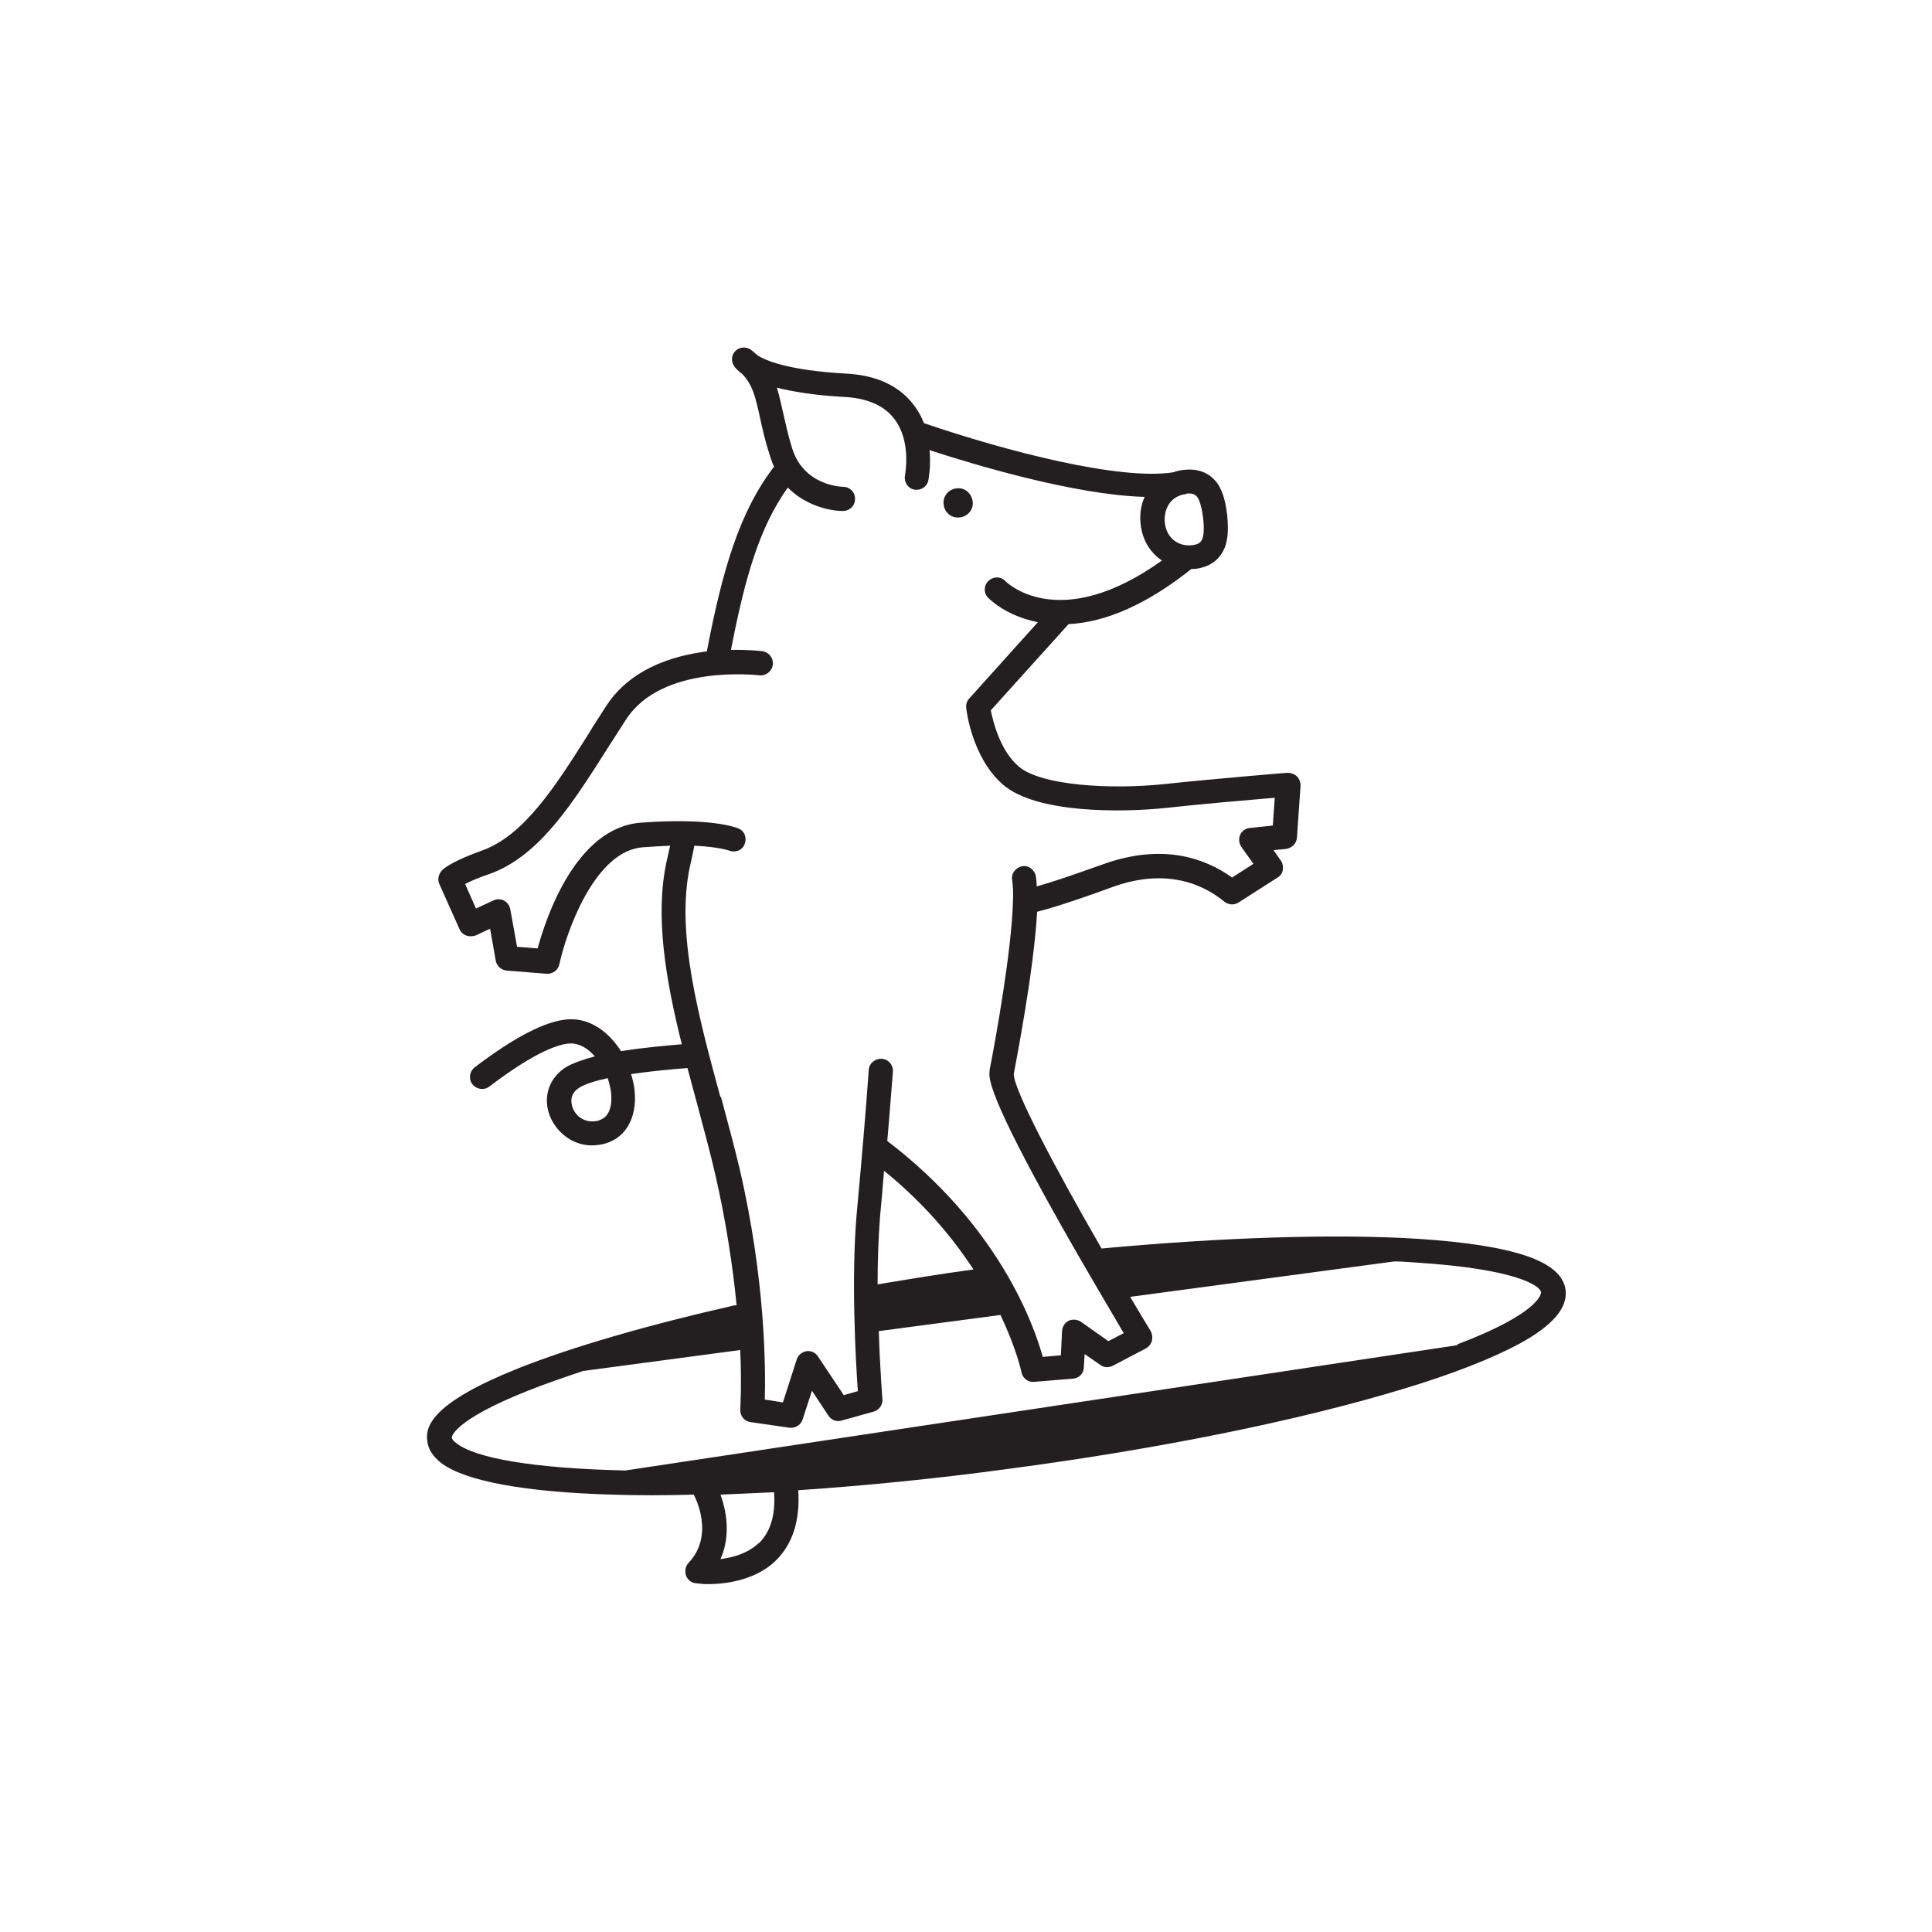 <svg version="1.0" preserveAspectRatio="xMidYMid meet" height="500" viewBox="0 0 375 375" zoomAndPan="magnify" width="500" xmlns:xlink="http://www.w3.org/1999/xlink" xmlns="http://www.w3.org/2000/svg"><rect fill-opacity="1" height="450" y="-37.5" fill="#ffffff" width="450" x="-37.5"></rect><rect fill-opacity="1" height="450" y="-37.5" fill="#ffffff" width="450" x="-37.5"></rect><path fill-rule="nonzero" fill-opacity="1" d="M 186.289 100.426 C 187.855 100.27 189.027 98.863 188.793 97.301 C 188.559 95.734 187.23 94.562 185.664 94.797 C 184.102 94.953 182.93 96.363 183.164 97.926 C 183.32 99.488 184.727 100.66 186.289 100.426 Z M 186.289 100.426" fill="#231f20"></path><path fill-rule="nonzero" fill-opacity="1" d="M 303.887 250.469 C 303.258 244.84 294.113 241.711 275.348 240.461 C 259.316 239.445 237.426 240.148 213.812 242.336 C 204.43 226.074 196.77 211.453 196.77 208.48 C 197.16 206.293 200.676 188.465 201.305 176.973 C 203.492 176.426 207.949 175.098 215.844 172.203 C 224.133 169.152 231.719 170.172 237.66 175.02 C 238.441 175.645 239.535 175.723 240.398 175.176 L 247.98 170.328 C 248.527 170.016 248.918 169.465 248.996 168.84 C 249.074 168.215 248.996 167.59 248.605 167.043 L 247.199 165.012 L 249.621 164.777 C 250.719 164.617 251.656 163.758 251.734 162.586 L 252.438 152.5 C 252.438 151.797 252.203 151.172 251.734 150.703 C 251.266 150.234 250.562 150 249.855 150 C 249.699 150 235.551 151.172 226.012 152.188 C 215.609 153.281 202.164 152.5 197.785 148.824 C 194.109 145.699 192.781 140.145 192.312 137.879 L 207.402 121.148 C 214.828 120.758 222.805 117.16 231.25 110.434 C 231.484 110.434 231.641 110.434 231.875 110.434 C 235.473 110.043 236.957 108.012 237.66 106.449 C 238.52 104.414 238.363 101.914 238.207 100.035 C 237.973 98.16 237.582 95.734 236.332 93.859 C 235.312 92.453 233.359 90.809 229.84 91.199 C 229.059 91.277 228.355 91.438 227.73 91.672 C 217.41 93.312 195.359 87.605 179.332 82.133 C 178.863 80.879 178.16 79.629 177.301 78.535 C 174.484 74.859 170.105 72.828 164.242 72.516 C 152.906 71.891 148.449 69.934 146.961 68.918 C 146.648 68.605 146.258 68.293 145.867 67.98 C 145.008 67.277 143.758 67.277 142.898 67.98 C 142.035 68.684 141.801 69.934 142.426 70.949 C 142.664 71.34 143.133 71.891 144.07 72.594 C 146.102 74.703 146.648 77.129 147.512 81.035 C 147.98 83.227 148.527 85.648 149.465 88.543 C 149.699 89.246 149.934 89.949 150.246 90.574 C 143.523 99.332 140.238 110.59 137.188 126.465 C 136.953 126.465 136.719 126.465 136.406 126.543 C 127.805 127.793 121.395 131.312 117.719 136.941 C 116.547 138.816 115.297 140.617 114.203 142.492 C 107.789 152.656 101.691 162.195 93.559 165.09 C 87.93 167.121 86.211 168.449 85.742 168.996 C 85.117 169.703 84.883 170.719 85.273 171.578 L 89.184 180.336 C 89.418 180.883 89.887 181.352 90.512 181.586 C 91.137 181.82 91.762 181.742 92.309 181.586 L 95.125 180.258 L 96.219 186.434 C 96.375 187.449 97.312 188.309 98.328 188.387 L 106.148 189.012 C 106.148 189.012 106.148 189.012 106.227 189.012 C 107.32 189.012 108.34 188.309 108.574 187.137 C 109.902 181.039 115.375 165.168 124.758 164.461 C 126.711 164.305 128.434 164.227 130.074 164.148 C 129.84 165.168 129.605 166.262 129.371 167.277 C 127.102 177.832 129.215 190.188 132.34 202.695 C 129.527 202.93 124.992 203.32 120.535 204.027 C 118.191 200.352 114.594 197.613 110.371 197.848 C 106.07 198.082 99.973 201.211 92.152 207.152 C 91.137 207.934 90.902 209.422 91.684 210.438 C 92.465 211.453 93.953 211.688 94.969 210.906 C 104.195 203.871 108.73 202.617 110.605 202.539 C 112.402 202.461 114.125 203.477 115.453 205.043 C 113.105 205.668 111.152 206.371 109.824 207.152 C 106.383 209.344 105.211 213.328 106.93 217.082 C 108.18 219.742 110.918 222.164 114.594 222.32 C 115.531 222.32 116.547 222.242 117.562 221.93 C 121.785 220.68 123.977 216.301 123.039 210.672 C 122.879 209.969 122.723 209.188 122.488 208.48 C 126.242 207.934 130.23 207.543 133.438 207.309 C 134.062 209.656 134.688 211.922 135.312 214.27 C 136.562 219.039 137.816 223.496 138.832 227.949 C 141.02 237.488 142.27 246.168 142.977 253.363 C 142.82 253.363 142.664 253.363 142.586 253.363 C 125.695 257.191 111.152 261.414 100.676 265.559 C 84.023 272.207 82.535 276.738 82.926 279.633 C 83.082 281.273 84.023 282.684 85.586 283.934 C 90.277 287.531 102.16 289.641 118.895 290.109 C 123.742 290.266 129.059 290.266 134.688 290.109 C 134.688 290.109 134.688 290.266 134.766 290.344 C 134.766 290.344 138.832 297.852 133.672 303.324 C 133.047 303.949 132.891 304.887 133.125 305.746 C 133.438 306.609 134.141 307.234 135.078 307.312 C 135.156 307.312 135.781 307.391 136.719 307.469 C 139.691 307.547 146.18 307.156 150.559 302.934 C 153.844 299.727 155.328 295.113 154.938 289.25 C 167.605 288.391 181.363 287.062 195.75 285.105 C 224.758 281.273 251.812 275.801 271.984 269.703 C 281.914 266.73 289.578 263.684 294.973 260.789 C 301.383 257.27 304.277 253.91 303.887 250.391 Z M 116.312 217.473 C 113.812 218.176 111.934 216.848 111.23 215.207 C 110.996 214.582 110.215 212.547 112.402 211.141 C 113.5 210.438 115.453 209.812 117.953 209.266 C 118.191 209.969 118.348 210.672 118.504 211.375 C 118.738 212.547 119.129 216.535 116.391 217.395 Z M 230.23 95.812 C 231.641 95.656 232.109 96.125 232.422 96.52 C 232.891 97.223 233.281 98.551 233.516 100.504 C 233.75 102.461 233.672 103.789 233.359 104.648 C 233.125 105.117 232.812 105.664 231.406 105.82 C 228.59 106.137 226.402 104.336 226.09 101.445 C 225.855 99.02 227.027 96.203 230.309 95.891 Z M 139.848 213.016 C 135.547 197.223 131.168 180.961 133.906 168.215 C 134.219 166.809 134.531 165.48 134.766 164.148 C 139.535 164.383 141.488 165.09 141.488 165.09 C 142.664 165.559 144.07 165.09 144.539 163.836 C 145.008 162.664 144.539 161.258 143.289 160.789 C 142.742 160.555 137.738 158.676 124.289 159.691 C 111.777 160.711 105.992 178.066 104.352 184.086 L 100.363 183.773 L 99.035 176.426 C 98.879 175.723 98.406 175.098 97.781 174.785 C 97.156 174.473 96.375 174.473 95.75 174.785 L 92.387 176.348 L 90.277 171.578 C 91.215 171.109 92.699 170.406 95.047 169.625 C 104.664 166.184 111.152 155.941 118.031 145.07 C 119.207 143.273 120.379 141.398 121.551 139.598 C 128.59 128.809 147.195 131.078 147.352 131.078 C 148.605 131.234 149.777 130.371 150.012 129.043 C 150.168 127.793 149.309 126.621 147.98 126.387 C 147.824 126.387 145.398 126.074 141.879 126.152 C 144.617 112 147.43 102.305 152.906 94.641 C 156.266 98.004 160.645 99.098 163.305 99.176 C 163.383 99.176 163.461 99.176 163.617 99.176 C 164.945 99.176 165.961 98.16 165.961 96.832 C 165.961 95.5 164.945 94.484 163.617 94.484 C 163.539 94.484 156.109 94.406 153.766 87.059 C 152.906 84.32 152.438 81.977 151.965 79.941 C 151.574 78.301 151.262 76.738 150.793 75.25 C 153.922 76.031 158.145 76.738 163.93 77.051 C 168.309 77.285 171.59 78.691 173.547 81.27 C 176.988 85.648 175.656 92.219 175.656 92.297 C 175.422 93.547 176.203 94.797 177.457 95.031 C 178.707 95.266 179.957 94.484 180.191 93.234 C 180.191 93.078 180.738 90.574 180.426 87.371 C 189.027 90.184 208.574 96.047 222.023 96.441 L 222.18 96.441 C 221.477 98.004 221.164 99.801 221.398 101.758 C 221.711 104.805 223.273 107.309 225.539 108.793 C 205.758 122.945 195.594 113.25 195.125 112.781 C 194.266 111.844 192.781 111.844 191.844 112.781 C 190.902 113.641 190.902 115.203 191.844 116.066 C 192 116.223 195.281 119.582 201.461 120.758 L 188.168 135.535 C 187.699 136.004 187.465 136.707 187.543 137.332 C 187.543 137.723 188.637 147.105 194.734 152.344 C 201.223 157.895 217.723 157.738 226.48 156.801 C 233.438 156.02 242.898 155.238 247.434 154.844 L 247.043 160.242 L 242.586 160.711 C 241.727 160.789 241.023 161.336 240.711 162.039 C 240.398 162.82 240.477 163.68 240.945 164.383 L 243.289 167.668 L 239.145 170.328 C 233.906 166.574 225.699 163.602 214.125 167.746 C 207.559 170.094 203.57 171.422 201.223 172.047 C 201.223 171.344 201.145 170.641 201.066 170.094 C 200.832 168.84 199.66 167.902 198.41 168.137 C 197.16 168.371 196.219 169.543 196.457 170.797 C 196.613 171.812 196.691 173.297 196.613 174.941 C 196.379 184.164 193.406 200.977 192.078 207.699 C 192.078 207.777 192.078 207.855 192.078 207.934 C 191.922 209.266 191.688 212.469 205.68 237.332 C 210.684 246.246 215.844 254.848 218.113 258.758 L 215.141 260.32 L 209.824 256.566 C 209.121 256.098 208.184 256.02 207.48 256.332 C 206.699 256.723 206.23 257.426 206.148 258.289 L 205.914 263.059 L 202.398 263.371 C 200.676 257.113 193.875 237.957 172.219 221.461 C 172.688 216.223 173 211.688 173.312 208.012 C 173.391 206.684 172.453 205.59 171.121 205.512 C 169.871 205.434 168.699 206.371 168.621 207.699 C 168.152 214.426 167.371 223.887 166.273 235.691 C 165.18 248.359 166.117 264.543 166.508 270.016 L 163.773 270.797 L 158.77 263.293 C 158.301 262.512 157.363 262.117 156.5 262.273 C 155.641 262.434 154.859 263.059 154.625 263.918 L 151.965 272.207 L 148.449 271.656 C 148.605 265.715 148.605 248.438 143.523 226.699 C 142.426 222.164 141.176 217.473 139.926 212.859 Z M 188.949 246.402 C 182.617 247.262 176.91 248.203 170.34 249.297 C 170.34 244.918 170.496 240.383 170.809 236.238 C 171.121 233.113 171.355 230.062 171.59 227.246 C 179.41 233.582 184.961 240.305 188.949 246.402 Z M 147.273 299.492 C 145.164 301.527 142.27 302.309 139.848 302.621 C 142.035 297.695 140.785 292.691 139.848 290.109 C 143.211 289.953 146.648 289.797 150.246 289.641 C 150.559 294.02 149.543 297.383 147.273 299.57 Z M 282.852 261.102 L 121.395 285.418 C 103.727 285.027 92.309 283.074 88.555 280.102 C 88.008 279.711 87.695 279.32 87.695 279.008 C 87.695 279.008 87.695 275.801 102.473 269.938 C 105.602 268.688 109.199 267.438 113.184 266.105 L 143.68 262.039 C 143.992 269.156 143.68 273.457 143.68 273.535 C 143.602 274.785 144.461 275.879 145.711 276.035 L 153.297 277.133 C 153.375 277.133 153.453 277.133 153.531 277.133 C 154.547 277.133 155.484 276.504 155.797 275.488 L 157.598 269.938 L 160.801 274.785 C 161.348 275.645 162.367 276.035 163.383 275.723 L 169.559 274.004 C 170.652 273.691 171.355 272.676 171.277 271.578 C 171.277 271.5 170.809 265.871 170.574 258.367 L 194.188 255.238 C 197.316 261.805 198.254 266.262 198.254 266.34 C 198.488 267.438 199.426 268.219 200.441 268.219 C 200.52 268.219 200.598 268.219 200.676 268.219 L 208.262 267.594 C 209.434 267.516 210.371 266.574 210.371 265.402 L 210.527 262.824 L 213.578 264.934 C 214.281 265.48 215.219 265.48 216.004 265.09 L 222.414 261.727 C 222.961 261.414 223.43 260.867 223.586 260.242 C 223.742 259.617 223.664 258.992 223.352 258.367 C 222.023 256.176 220.691 253.988 219.363 251.719 L 270.656 244.84 C 272.141 244.84 273.625 244.996 275.035 245.074 C 294.426 246.324 299.039 249.609 299.117 250.859 C 299.117 250.859 299.352 254.691 282.852 260.945 Z M 282.852 261.102" fill="#231f20"></path></svg>